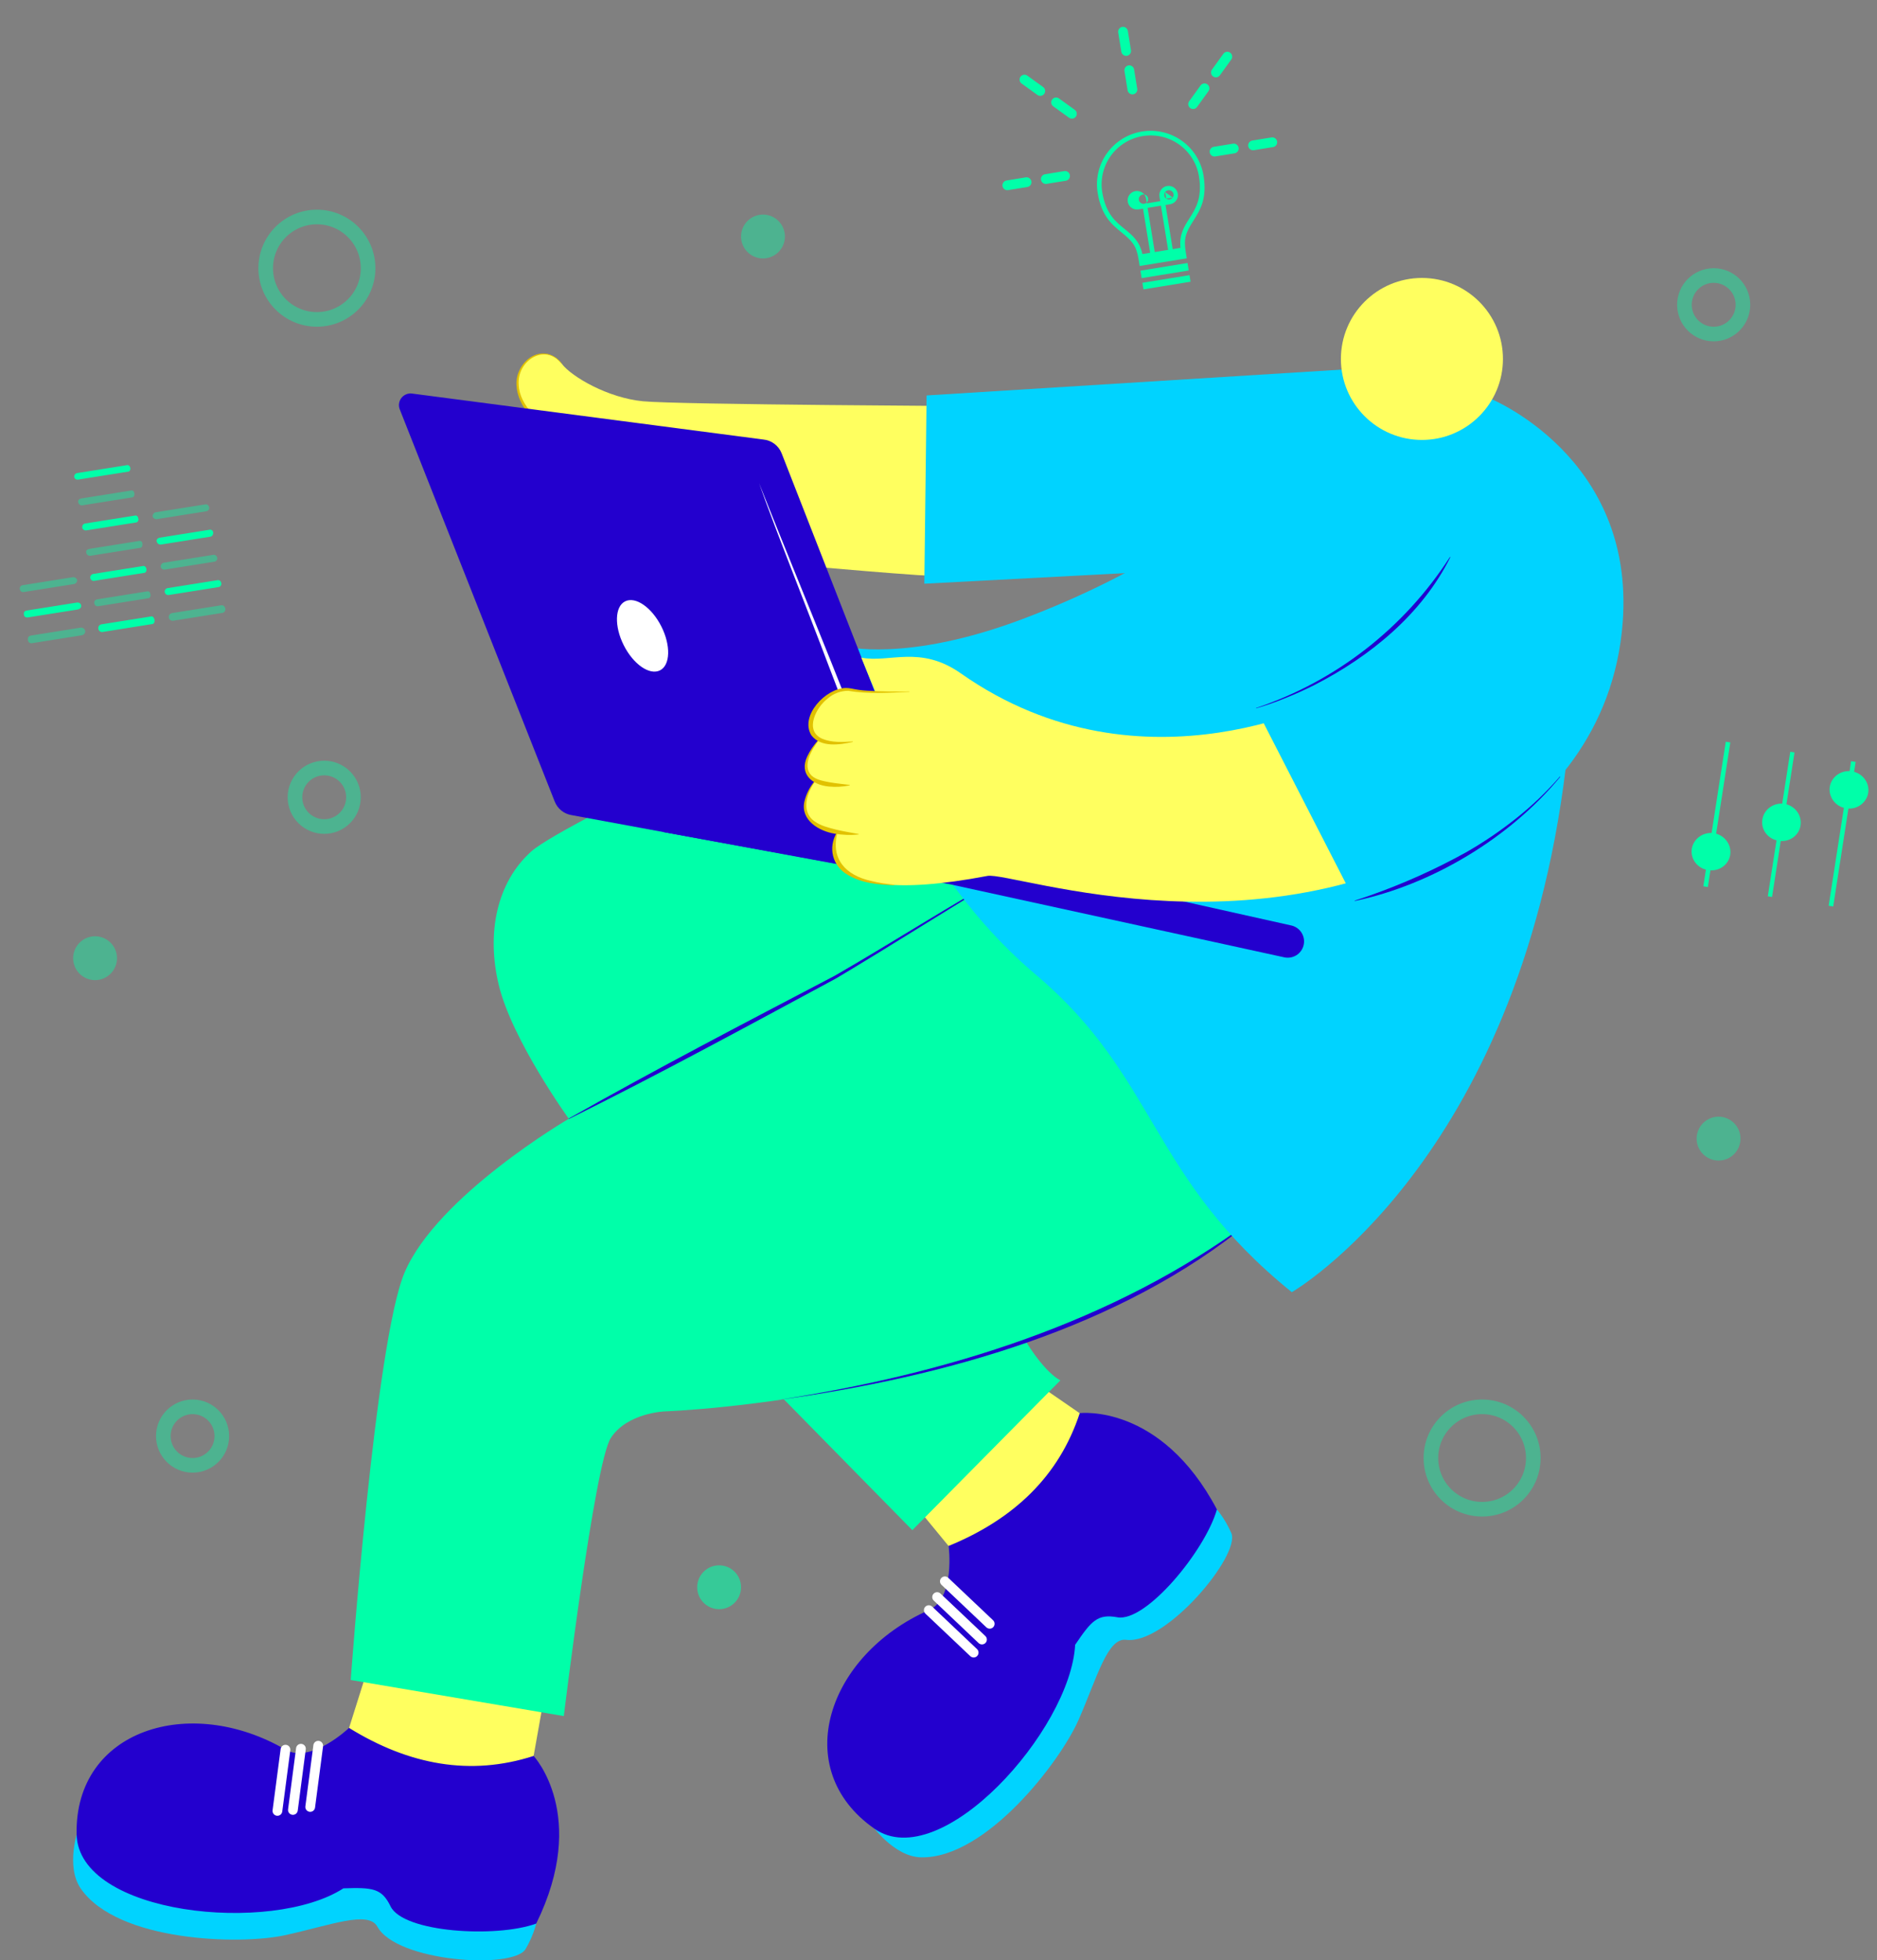 <svg xmlns="http://www.w3.org/2000/svg" width="385" height="402" viewBox="0 0 385 402" fill="none"><rect x="0" y="0" width="385" height="402" fill="#808080" stroke="none"/><path d="M76.137 339.953L71.597 354.36C82.81 364.947 95.305 367.627 109.452 360.109L111.938 346.135L76.137 339.953Z" fill="#FFFF5F"></path><path d="M186.019 306.636L194.577 317.055C211.015 315.37 221.25 307.551 221.471 289.818L209.71 281.708L186.019 306.636Z" fill="#FFFF5F"></path><path d="M180.581 138.532C180.581 138.532 116.014 168.31 108.978 174.603C101.943 180.896 99.717 191.262 102.31 202.021C105.04 213.319 116.673 229.438 116.673 229.438L206.568 187.675L180.581 138.532Z" fill="#00FFA9"></path><path d="M207.621 178.539L199.895 183.103L172.152 199.947L116.673 229.425C116.673 229.425 89.633 245.216 82.965 261.008C76.965 275.212 71.938 344.516 71.938 344.516L115.646 351.919C115.646 351.919 121.943 300.095 125.275 294.913C128.607 289.73 136.337 289.434 136.337 289.434C136.337 289.434 210.781 286.979 256.427 250.479L207.621 178.539Z" fill="#00FFA9"></path><path d="M154.244 280.311L187.134 313.791L217.506 283.066C217.506 283.066 213.236 281.363 207.267 269.432L154.244 280.311Z" fill="#00FFA9"></path><path d="M16.083 374.985C16.083 374.985 13.331 382.679 16.601 387.345C24.212 398.21 49.19 398.873 58.407 396.866C67.624 394.858 75.553 391.718 77.398 395.097C81.38 402.332 105.204 403.901 107.788 399.723C109.414 396.975 110.391 393.892 110.646 390.71L16.083 374.985Z" fill="#00D3FF"></path><path d="M109.452 360.095C96.5 364.266 83.907 361.953 71.597 354.347C71.597 354.347 63.748 361.816 58.553 358.795C38.902 347.373 15.331 354.731 15.711 376.104C16.008 392.744 55.756 396.746 70.438 387.243C76.38 387.049 78.296 387.19 80.106 390.931C82.699 396.309 101.748 397.463 109.987 394.469C120.877 372.296 109.452 360.095 109.452 360.095Z" fill="#2300CE"></path><path d="M58.553 358.809L56.902 371.363" stroke="white" stroke-width="2" stroke-miterlimit="10" stroke-linecap="round"></path><path d="M61.725 358.614L60.079 371.169" stroke="white" stroke-width="2" stroke-miterlimit="10" stroke-linecap="round"></path><path d="M65.274 357.999L63.628 370.554" stroke="white" stroke-width="2" stroke-miterlimit="10" stroke-linecap="round"></path><path d="M178.647 374.043C178.647 374.043 183.262 380.791 188.962 380.889C202.236 381.119 217.449 361.316 221.236 352.684C225.024 344.052 227.148 335.791 230.971 336.282C239.157 337.33 254.423 318.978 252.577 314.432C251.308 311.501 249.388 308.897 246.962 306.817L178.647 374.043Z" fill="#00D3FF"></path><path d="M221.471 289.796C217.232 302.718 207.958 311.54 194.577 317.032C194.577 317.032 196.01 327.769 190.51 330.197C169.714 339.369 161.815 362.753 179.346 375.007C192.993 384.546 219.59 354.762 220.528 337.304C223.86 332.382 225.104 330.918 229.197 331.657C235.073 332.718 247.201 317.996 249.608 309.546C238.064 287.727 221.471 289.796 221.471 289.796Z" fill="#2300CE"></path><path d="M190.51 330.193L199.71 338.904" stroke="white" stroke-width="2" stroke-miterlimit="10" stroke-linecap="round"></path><path d="M192.218 327.513L201.417 336.225" stroke="white" stroke-width="2" stroke-miterlimit="10" stroke-linecap="round"></path><path d="M193.807 324.285L203.002 332.992" stroke="white" stroke-width="2" stroke-miterlimit="10" stroke-linecap="round"></path><path d="M159.797 287.059C194.006 281.752 228.329 271.267 256.401 250.448L256.458 250.514C229.812 272.488 193.329 282.455 159.797 287.059Z" fill="#2300CE"></path><path d="M207.643 178.579C195.864 185.539 183.307 193.614 171.488 200.645C153.346 210.427 135.169 220.315 116.695 229.465L116.651 229.385C134.571 219.214 152.935 209.68 171.187 200.115C183.05 193.3 195.82 185.048 207.643 178.579Z" fill="#2300CE"></path><path d="M135.16 103.464C127.08 103.464 124.859 94.102 122.518 91.763C120.177 89.423 113.505 90.945 108.235 84.161C102.173 76.351 110.81 68.953 115.182 74.569C117.337 77.337 124.7 81.587 131.881 82.29C139.063 82.993 202.267 83.303 202.267 83.303L201.798 118.238C192.745 119.485 138.594 112.622 135.315 114.806C132.036 116.991 127.35 116.208 127.35 116.208L110.664 108.567L110.854 79.38" fill="#FFFF5F"></path><path d="M109.408 112.33C109.408 112.33 107.195 118.521 118.655 118.521C126.771 118.521 130.182 115.244 127.063 110.097" fill="#FFFF5F"></path><path d="M109.447 112.343C107.925 119.419 120.952 118.866 124.992 117.049C128.262 115.722 128.487 113.069 127.045 110.132L127.12 110.084C130.085 113.975 128.116 117.535 123.58 118.455C119.801 119.176 112.257 119.308 109.837 115.801C109.497 115.292 109.278 114.712 109.196 114.105C109.115 113.498 109.174 112.88 109.368 112.299L109.447 112.326V112.343Z" fill="#E1C100"></path><path d="M105.664 102.739C105.664 102.739 98.991 112.467 115.496 112.68C125.094 112.817 130.359 110.34 128.368 103.791" fill="#FFFF5F"></path><path d="M105.699 102.765C100.208 112.715 114.084 112.861 120.43 112.029C125.363 111.397 129.753 109.695 128.328 103.804L128.412 103.778C128.705 104.513 128.897 105.285 128.983 106.073C129.07 106.894 128.959 107.723 128.66 108.493C128.36 109.262 127.881 109.949 127.262 110.495C123.514 113.683 115.757 113.254 111.124 112.604C108.151 112.131 104.31 110.654 104.204 107.13C104.223 105.547 104.718 104.006 105.624 102.708L105.699 102.761V102.765Z" fill="#E1C100"></path><path d="M129.775 102.137C127.669 109.036 89.978 104.348 104.726 92.545L129.775 102.137Z" fill="#FFFF5F"></path><path d="M129.815 102.168C128.762 104.981 123.704 105.361 121.098 105.564C115.554 105.776 106.527 104.927 102.363 100.956C99.297 97.861 101.779 94.447 104.699 92.528L104.753 92.594C104.165 93.146 103.615 93.737 103.106 94.363C101.522 96.185 101.009 98.604 102.987 100.342C107.363 104.14 115.425 105.206 121.085 105.135C123.465 105.06 125.952 104.892 128.116 103.809C128.846 103.479 129.423 102.885 129.731 102.146L129.815 102.172V102.168Z" fill="#E1C100"></path><path d="M124.39 94.783C121.111 98.529 92.434 94.314 108.235 84.139L124.39 94.783Z" fill="#FFFF5F"></path><path d="M124.421 94.814C121.147 98.086 103.08 95.928 103.08 89.989C103.155 87.097 105.974 85.35 108.213 84.103L108.261 84.174C107.757 84.59 107.239 84.983 106.766 85.421C105.474 86.567 103.872 88.198 103.965 89.945C104.518 95.207 120.877 97.511 124.421 94.809V94.814Z" fill="#E1C100"></path><path d="M115.182 74.547C110.81 68.931 102.173 76.316 108.235 84.139C113.505 90.922 120.182 89.401 122.518 91.741C124.854 94.08 127.08 103.442 135.16 103.442" fill="#FFFF5F"></path><path d="M115.146 74.574C111.691 70.262 106.053 74.025 106.381 78.854C106.456 81.066 107.607 83.091 109.089 84.696C111.261 87.243 114.332 88.773 117.571 89.494C119.744 90.034 122.514 90.303 123.7 92.532C126.465 97.326 128.784 103.083 135.16 103.397V103.486C134.017 103.546 132.873 103.397 131.784 103.044C128.447 101.907 126.266 98.834 124.593 95.933C123.748 94.566 123.133 92.921 121.938 91.869C120.611 90.909 118.939 90.741 117.363 90.268C116.256 89.98 115.172 89.61 114.12 89.162C110.137 87.394 106.098 83.462 105.929 78.876C105.739 75.449 108.845 71.757 112.456 72.615C113.564 72.924 114.534 73.599 115.208 74.529L115.138 74.582L115.146 74.574Z" fill="#E1C100"></path><path d="M280.189 75.485L190.059 81.096L189.594 119.702L256.078 116.191L280.189 75.485Z" fill="#00D3FF"></path><path d="M280.189 75.485C280.189 75.485 260.994 107.652 209.727 126.954C185.891 135.927 173.209 132.566 173.209 132.566C173.209 132.566 181.426 173.692 212.537 199.947C237.467 221.001 235.71 241.356 264.972 264.988C264.972 264.988 311.326 238.313 321.167 157.365C327.804 102.531 303.375 78.757 303.375 78.757L280.189 75.485Z" fill="#00D3FF"></path><path d="M267.365 193.928C267.141 194.757 266.606 195.468 265.871 195.914C265.136 196.359 264.258 196.505 263.418 196.32L194.882 181.343L136.005 170.628L135.51 165.405L191.785 173.476L264.865 189.789C265.306 189.888 265.723 190.075 266.089 190.339C266.456 190.603 266.766 190.938 266.999 191.325C267.233 191.712 267.386 192.142 267.449 192.589C267.512 193.037 267.483 193.492 267.365 193.928Z" fill="#2300CE"></path><path d="M160.32 92.948L192.01 174.002C192.301 174.737 192.392 175.536 192.272 176.318C192.152 177.1 191.826 177.836 191.328 178.45C190.83 179.065 190.178 179.536 189.438 179.816C188.698 180.096 187.897 180.174 187.116 180.042L117.204 167.152C116.437 167.023 115.716 166.696 115.114 166.203C114.512 165.711 114.049 165.07 113.77 164.344L81.991 83.935C81.845 83.558 81.797 83.15 81.852 82.749C81.907 82.348 82.064 81.968 82.306 81.644C82.548 81.32 82.869 81.063 83.238 80.897C83.607 80.73 84.013 80.661 84.416 80.694L156.541 90.131C157.37 90.203 158.163 90.505 158.831 91.003C159.498 91.5 160.014 92.174 160.32 92.948Z" fill="#2300CE"></path><path d="M135.647 128.458C137.62 132.363 137.496 136.418 135.368 137.475C133.24 138.531 129.921 136.245 127.947 132.336C125.974 128.427 126.098 124.376 128.226 123.319C130.355 122.262 133.673 124.549 135.647 128.458Z" fill="white"></path><path d="M155.691 99.073C165.147 122.881 176.045 148.552 184.581 172.613L184.497 172.649C179.24 160.563 174.439 148.327 169.762 135.989C166.324 126.83 158.868 108.129 155.691 99.073Z" fill="white"></path><path d="M180.094 143.263L176.665 134.861C182.417 136.011 188.701 132.208 197.063 138.08C234.701 164.516 274.582 142.578 274.582 142.578L306.884 166.745C261.843 198.647 207.683 178.641 202.533 179.627C163.899 186.994 171.736 170.676 171.736 170.676L167.121 165.445L168.271 148.689" fill="#FFFF5F"></path><path d="M183.435 181.475C166.917 180.688 171.731 170.663 171.731 170.663L183.435 181.475Z" fill="#FFFF5F"></path><path d="M183.435 181.519C180.192 181.44 176.829 181.144 173.953 179.445C170.683 177.624 169.78 173.772 171.692 170.641L171.771 170.681C170.32 176.186 173.492 179.503 178.683 180.662C180.245 181.045 181.836 181.302 183.439 181.431V181.519H183.435Z" fill="#E1C100"></path><path d="M167.231 160.098C167.231 160.098 158.629 170.393 176.103 171.083L167.231 160.098Z" fill="#FFFF5F"></path><path d="M167.28 160.129C165.51 162.486 164.182 166.435 167.085 168.439C168.324 169.345 169.882 169.717 171.399 170.106C172.917 170.495 174.497 170.721 176.121 171.039V171.127C174.488 171.298 172.84 171.244 171.222 170.968C168.006 170.464 164.169 168.2 164.988 164.401C165.356 162.798 166.116 161.31 167.2 160.072L167.267 160.129H167.28Z" fill="#E1C100"></path><path d="M167.992 151.665C167.992 151.665 158.935 161.637 174.298 161.005L167.992 151.665Z" fill="#FFFF5F"></path><path d="M168.028 151.696C166.621 153.558 164.43 156.945 166.421 159.019C167.39 159.93 168.815 160.165 170.103 160.412C171.461 160.664 172.864 160.771 174.293 160.965V161.054C172.873 161.351 171.415 161.43 169.97 161.288C166.576 160.965 163.926 158.745 165.545 155.185C166.152 153.879 166.973 152.683 167.975 151.648L168.041 151.705L168.028 151.696Z" fill="#E1C100"></path><path d="M186.541 141.83C186.541 141.83 177.634 142.193 174.771 141.494C167.944 139.836 159.576 154.624 174.939 152.108" fill="#FFFF5F"></path><path d="M186.541 141.875C182.386 142.052 178.134 142.37 174.023 141.662C172.449 141.649 170.925 142.221 169.749 143.268C167.399 145.037 164.926 149.843 168.634 151.489C170.594 152.329 172.837 152.178 174.93 152.059V152.147C172.191 152.744 168.368 153.346 166.408 150.772C164.005 146.757 169.404 141.114 173.488 141.083C173.873 141.083 174.257 141.122 174.634 141.198C175.689 141.429 176.76 141.577 177.838 141.64C180.727 141.83 183.634 141.844 186.537 141.804V141.892L186.541 141.875Z" fill="#E1C100"></path><path d="M305.286 81.565C305.286 81.565 335.411 93.412 332.84 127.622C329.441 172.821 277.874 184.721 277.874 184.721L257.626 145.236C257.626 145.236 306.277 131.912 305.286 81.565Z" fill="#00D3FF"></path><path d="M320.03 159.302C309.676 171.817 293.795 181.413 277.892 184.765L277.87 184.681C278.866 184.367 279.852 184.049 280.83 183.695C287.683 181.298 294.32 178.326 300.671 174.811C304.277 172.755 307.718 170.424 310.963 167.837C314.223 165.259 317.234 162.382 319.959 159.245L320.03 159.302Z" fill="#2300CE"></path><path d="M257.622 145.196C274.027 139.695 288.064 128.764 297.41 114.21L297.49 114.249C291.671 125.946 281.087 134.591 269.613 140.473C267.69 141.446 265.728 142.33 263.728 143.126C261.737 143.949 259.701 144.661 257.631 145.258V145.174L257.622 145.196Z" fill="#2300CE"></path><path d="M291.658 90.219C300.837 90.219 308.277 82.783 308.277 73.61C308.277 64.436 300.837 57 291.658 57C282.479 57 275.038 64.436 275.038 73.61C275.038 82.783 282.479 90.219 291.658 90.219Z" fill="#FFFF5F"></path><g clip-path="url(#clip0_1787_2162)"><path fill-rule="evenodd" clip-rule="evenodd" d="M19.371 119.103C19.272 119.125 19.17 119.126 19.071 119.106C18.972 119.086 18.878 119.045 18.796 118.986C18.715 118.927 18.646 118.852 18.596 118.765C18.545 118.677 18.514 118.581 18.504 118.481C18.492 118.293 18.552 118.108 18.671 117.963C18.79 117.817 18.96 117.721 19.147 117.695L29.398 116.064C29.699 116.016 29.984 116.348 30.031 116.646C30.102 117.092 29.923 117.424 29.623 117.472L19.371 119.103Z" fill="#00FFA9"></path><path opacity="0.4" fill-rule="evenodd" clip-rule="evenodd" d="M20.2 124.312C20.107 124.335 20.011 124.339 19.917 124.324C19.823 124.308 19.733 124.274 19.653 124.223C19.573 124.171 19.505 124.104 19.451 124.026C19.399 123.947 19.362 123.858 19.345 123.765C19.262 123.242 19.526 122.969 19.975 122.898L30.226 121.266C30.527 121.219 30.789 121.407 30.872 121.931C30.931 122.301 30.752 122.633 30.451 122.681L20.2 124.312Z" fill="#00FFA9"></path><path fill-rule="evenodd" clip-rule="evenodd" d="M21.041 129.599C20.843 129.629 20.64 129.581 20.478 129.464C20.316 129.347 20.207 129.171 20.174 128.974C20.15 128.872 20.148 128.766 20.166 128.663C20.184 128.56 20.224 128.461 20.281 128.373C20.339 128.285 20.414 128.21 20.502 128.152C20.59 128.094 20.689 128.054 20.792 128.035L31.044 126.404C31.344 126.356 31.629 126.69 31.701 127.14C31.76 127.51 31.593 127.92 31.293 127.968L21.041 129.599Z" fill="#00FFA9"></path><path opacity="0.4" fill-rule="evenodd" clip-rule="evenodd" d="M16.908 103.626C16.71 103.658 16.507 103.61 16.344 103.492C16.182 103.375 16.073 103.198 16.041 103.001C15.97 102.555 16.235 102.287 16.684 102.216L26.935 100.584C27.236 100.537 27.495 100.711 27.568 101.167C27.628 101.543 27.46 101.947 27.16 101.995L16.908 103.626Z" fill="#00FFA9"></path><path fill-rule="evenodd" clip-rule="evenodd" d="M17.726 108.763C17.551 108.795 17.371 108.765 17.217 108.678C17.063 108.591 16.944 108.453 16.882 108.288C16.799 107.764 17.052 107.42 17.5 107.349L27.752 105.718C28.052 105.67 28.326 105.93 28.409 106.454C28.443 106.664 28.277 107.084 27.977 107.132L17.726 108.763Z" fill="#00FFA9"></path><path fill-rule="evenodd" clip-rule="evenodd" d="M16.068 98.346C15.975 98.368 15.878 98.372 15.784 98.356C15.69 98.34 15.6 98.305 15.52 98.253C15.44 98.201 15.371 98.133 15.318 98.054C15.265 97.975 15.229 97.886 15.212 97.792C15.201 97.605 15.26 97.421 15.38 97.275C15.499 97.13 15.669 97.035 15.855 97.009L26.107 95.378C26.407 95.33 26.692 95.662 26.739 95.958C26.799 96.332 26.62 96.667 26.32 96.715L16.068 98.346Z" fill="#00FFA9"></path><path opacity="0.4" fill-rule="evenodd" clip-rule="evenodd" d="M14.882 118.374C15.33 118.302 15.761 118.611 15.808 118.91C15.822 119.013 15.815 119.118 15.787 119.219C15.759 119.32 15.711 119.414 15.645 119.495C15.579 119.577 15.498 119.644 15.405 119.694C15.312 119.743 15.21 119.773 15.106 119.782L4.926 121.402C4.4 121.486 4.132 121.224 4.062 120.779C4.048 120.685 4.054 120.589 4.08 120.498C4.105 120.406 4.149 120.321 4.209 120.247C4.269 120.173 4.344 120.113 4.429 120.069C4.514 120.026 4.607 120 4.702 119.994L14.882 118.374Z" fill="#00FFA9"></path><path fill-rule="evenodd" clip-rule="evenodd" d="M15.71 123.576C16.158 123.505 16.566 123.671 16.649 124.194C16.708 124.564 16.383 124.92 15.935 124.991L5.755 126.611C5.228 126.695 4.961 126.433 4.903 126.063C4.819 125.54 4.995 125.281 5.53 125.196L15.71 123.576Z" fill="#00FFA9"></path><path opacity="0.4" fill-rule="evenodd" clip-rule="evenodd" d="M16.527 128.714C16.745 128.681 16.967 128.735 17.145 128.864C17.323 128.993 17.443 129.186 17.478 129.403C17.493 129.61 17.429 129.814 17.299 129.976C17.169 130.139 16.982 130.246 16.776 130.278L6.596 131.897C6.497 131.92 6.395 131.921 6.296 131.901C6.196 131.881 6.103 131.84 6.021 131.78C5.939 131.721 5.871 131.645 5.821 131.557C5.771 131.47 5.74 131.373 5.731 131.272C5.66 130.822 5.812 130.419 6.347 130.334L16.527 128.714Z" fill="#00FFA9"></path><path fill-rule="evenodd" clip-rule="evenodd" d="M42.956 108.639C43.039 108.617 43.125 108.613 43.21 108.626C43.294 108.64 43.375 108.67 43.447 108.716C43.518 108.762 43.58 108.822 43.627 108.893C43.674 108.964 43.706 109.043 43.721 109.127C43.792 109.573 43.553 109.994 43.181 110.054L32.999 111.674C32.791 111.688 32.585 111.624 32.422 111.494C32.26 111.364 32.153 111.178 32.123 110.973C32.064 110.603 32.398 110.319 32.774 110.259L42.956 108.639Z" fill="#00FFA9"></path><path opacity="0.4" fill-rule="evenodd" clip-rule="evenodd" d="M43.774 113.776C43.95 113.76 44.125 113.808 44.268 113.911C44.411 114.014 44.511 114.165 44.55 114.336C44.573 114.428 44.576 114.523 44.56 114.617C44.544 114.71 44.51 114.799 44.458 114.878C44.406 114.958 44.339 115.026 44.26 115.079C44.18 115.131 44.091 115.167 43.998 115.185L33.816 116.805C33.618 116.836 33.416 116.788 33.254 116.672C33.091 116.555 32.983 116.378 32.951 116.182C32.951 115.998 33.014 115.819 33.131 115.676C33.248 115.533 33.41 115.434 33.592 115.396L43.774 113.776Z" fill="#00FFA9"></path><path fill-rule="evenodd" clip-rule="evenodd" d="M44.602 118.979C44.974 118.92 45.308 119.097 45.391 119.62C45.405 119.708 45.402 119.798 45.381 119.884C45.36 119.97 45.323 120.052 45.27 120.123C45.218 120.195 45.152 120.256 45.076 120.302C44.999 120.349 44.915 120.38 44.827 120.393L34.645 122.014C34.459 122.047 34.268 122.009 34.109 121.908C33.951 121.806 33.838 121.648 33.792 121.466C33.769 121.368 33.768 121.266 33.788 121.166C33.808 121.067 33.849 120.973 33.908 120.891C33.968 120.809 34.044 120.741 34.132 120.69C34.221 120.64 34.319 120.609 34.42 120.599L44.602 118.979Z" fill="#00FFA9"></path><path opacity="0.4" fill-rule="evenodd" clip-rule="evenodd" d="M45.419 124.116C45.791 124.057 46.148 124.379 46.22 124.829C46.253 125.014 46.214 125.204 46.112 125.362C46.01 125.52 45.851 125.634 45.668 125.68L35.486 127.3C35.29 127.318 35.094 127.264 34.935 127.149C34.776 127.034 34.665 126.866 34.621 126.675C34.586 126.47 34.63 126.26 34.744 126.086C34.858 125.911 35.034 125.787 35.237 125.736L45.419 124.116Z" fill="#00FFA9"></path><path opacity="0.4" fill-rule="evenodd" clip-rule="evenodd" d="M42.127 103.43C42.499 103.371 42.845 103.62 42.928 104.143C42.926 104.307 42.867 104.466 42.763 104.593C42.658 104.721 42.514 104.809 42.352 104.845L32.171 106.465C31.794 106.525 31.365 106.21 31.329 105.989C31.305 105.887 31.302 105.781 31.32 105.678C31.339 105.575 31.378 105.476 31.435 105.389C31.493 105.301 31.568 105.226 31.656 105.167C31.743 105.109 31.842 105.069 31.945 105.05L42.127 103.43Z" fill="#00FFA9"></path><path opacity="0.4" fill-rule="evenodd" clip-rule="evenodd" d="M18.555 113.972C18.45 113.986 18.344 113.979 18.243 113.95C18.141 113.922 18.047 113.874 17.965 113.809C17.882 113.743 17.814 113.662 17.765 113.57C17.715 113.477 17.685 113.376 17.676 113.272C17.617 112.902 17.881 112.629 18.329 112.558L28.581 110.926C28.657 110.915 28.733 110.92 28.807 110.94C28.88 110.96 28.948 110.995 29.007 111.044C29.066 111.092 29.113 111.152 29.147 111.22C29.18 111.288 29.199 111.362 29.202 111.437C29.273 111.883 29.107 112.293 28.806 112.341L18.555 113.972Z" fill="#00FFA9"></path></g><g clip-path="url(#clip1_1787_2162)"><path fill-rule="evenodd" clip-rule="evenodd" d="M350.306 181.898L350.836 178.488C351.813 178.535 352.769 178.232 353.519 177.636C354.27 177.041 354.762 176.196 354.9 175.265C355.029 174.338 354.807 173.394 354.276 172.604C353.745 171.814 352.939 171.231 352.005 170.962L354.911 152.251L353.981 152.106L351.075 170.817C350.104 170.791 349.159 171.102 348.414 171.694C347.668 172.286 347.171 173.118 347.013 174.04C346.862 174.969 347.074 175.923 347.609 176.718C348.143 177.512 348.961 178.091 349.906 178.343L349.376 181.753L350.306 181.898Z" fill="#00FFA9"></path><path fill-rule="evenodd" clip-rule="evenodd" d="M379.136 165.808C381.089 165.931 382.903 164.496 383.2 162.583C383.339 161.655 383.122 160.706 382.589 159.914C382.056 159.121 381.245 158.54 380.306 158.278L380.622 156.244L379.691 156.1L379.376 158.131C378.402 158.096 377.452 158.404 376.704 158.998C375.956 159.591 375.461 160.429 375.312 161.356C375.015 163.268 376.309 165.186 378.206 165.661L375.087 185.744L376.018 185.889L379.136 165.808Z" fill="#00FFA9"></path><path fill-rule="evenodd" clip-rule="evenodd" d="M365.256 172.466C366.235 172.524 367.197 172.224 367.95 171.627C368.702 171.03 369.191 170.18 369.32 169.244C369.46 168.315 369.243 167.366 368.71 166.572C368.178 165.779 367.365 165.198 366.426 164.936L368.078 154.296L367.21 154.161L365.557 164.799C364.583 164.763 363.632 165.071 362.884 165.665C362.136 166.259 361.641 167.099 361.493 168.026C361.331 168.956 361.539 169.915 362.076 170.713C362.612 171.51 363.437 172.087 364.388 172.329L362.605 183.806L363.474 183.94L365.256 172.466Z" fill="#00FFA9"></path></g><circle opacity="0.4" cx="65" cy="55" r="10.5" stroke="#00FFA9" stroke-width="3"></circle><circle opacity="0.4" cx="304" cy="299" r="10.5" stroke="#00FFA9" stroke-width="3"></circle><circle opacity="0.4" cx="66.5" cy="163.5" r="6" stroke="#00FFA9" stroke-width="3"></circle><circle opacity="0.4" cx="351.5" cy="62.5" r="6" stroke="#00FFA9" stroke-width="3"></circle><circle opacity="0.4" cx="39.5" cy="294.5" r="6" stroke="#00FFA9" stroke-width="3"></circle><circle opacity="0.4" cx="19.5" cy="196.5" r="4.5" fill="#00FFA9"></circle><circle opacity="0.4" cx="156.5" cy="48.5" r="4.5" fill="#00FFA9"></circle><circle opacity="0.58" cx="147.5" cy="325.5" r="4.5" fill="#00FFA9"></circle><circle opacity="0.4" cx="352.5" cy="233.5" r="4.5" fill="#00FFA9"></circle><path d="M232.273 18.35L230.046 4.638" stroke="#00FFA9" stroke-width="2" stroke-linecap="round" stroke-dasharray="4 4"></path><path d="M249.121 31.094L262.833 28.867" stroke="#00FFA9" stroke-width="2" stroke-linecap="round" stroke-dasharray="4 4"></path><path d="M206.615 38L220.326 35.773" stroke="#00FFA9" stroke-width="2" stroke-linecap="round" stroke-dasharray="4 4"></path><path d="M244.724 21.353L252.844 10.082" stroke="#00FFA9" stroke-width="2" stroke-linecap="round" stroke-dasharray="4 4"></path><path d="M210.129 16.319L221.4 24.439" stroke="#00FFA9" stroke-width="2" stroke-linecap="round" stroke-dasharray="4 4"></path><g clip-path="url(#clip2_1787_2162)"><path d="M233.546 53.202C233.1 50.379 232.218 49.421 230.06 47.669C228.079 46.061 225.921 44.31 225.147 39.542C224.681 36.675 225.378 33.739 227.085 31.381C228.792 29.023 231.368 27.435 234.248 26.967C237.127 26.499 240.074 27.19 242.44 28.886C244.805 30.583 246.396 33.147 246.862 36.014C247.636 40.782 246.14 43.127 244.771 45.279C243.276 47.632 242.747 48.804 243.206 51.633L243.424 52.977L233.765 54.546L233.546 53.202ZM243.58 53.936L243.829 55.468L234.169 57.037L233.92 55.505L243.58 53.936ZM243.985 56.425L244.203 57.771L234.544 59.34L234.325 57.994L243.985 56.425ZM235.082 40.756L235.235 41.699L237.977 41.253L237.824 40.311C237.782 40.065 237.791 39.814 237.849 39.571C237.907 39.329 238.013 39.1 238.161 38.9C238.458 38.493 238.904 38.221 239.402 38.141C239.9 38.062 240.409 38.182 240.818 38.475C241.227 38.769 241.501 39.212 241.582 39.708C241.663 40.203 241.544 40.711 241.25 41.119C240.956 41.525 240.513 41.798 240.019 41.882L239.065 42.037L240.536 51.091L242.137 50.831C241.835 48.144 242.864 46.527 243.972 44.782C245.251 42.775 246.644 40.587 245.926 36.17C245.501 33.55 244.047 31.207 241.886 29.657C239.724 28.106 237.031 27.475 234.4 27.903C231.768 28.33 229.414 29.781 227.854 31.936C226.295 34.091 225.658 36.774 226.083 39.394C226.801 43.811 228.811 45.446 230.66 46.945C232.265 48.249 233.755 49.457 234.319 52.101L235.922 51.841L234.451 42.786C233.612 42.923 232.856 43.165 232.088 42.608C231.678 42.313 231.402 41.869 231.321 41.372C231.241 40.874 231.361 40.365 231.657 39.956C231.953 39.547 232.4 39.272 232.9 39.191C233.399 39.11 233.91 39.229 234.32 39.524C234.524 39.667 234.697 39.851 234.828 40.062C234.96 40.274 235.047 40.51 235.085 40.755L235.082 40.756ZM239.599 51.24L238.128 42.185L235.386 42.631L236.857 51.685L239.599 51.24ZM240.551 40.513L238.993 39.398L239.21 40.73C239.312 40.804 239.428 40.856 239.55 40.884C239.673 40.912 239.8 40.916 239.925 40.895C240.11 40.862 240.282 40.776 240.419 40.647C240.556 40.518 240.651 40.351 240.694 40.168C240.736 39.986 240.724 39.794 240.658 39.619C240.592 39.443 240.476 39.291 240.323 39.181C240.117 39.033 239.861 38.974 239.61 39.014C239.359 39.055 239.135 39.193 238.986 39.398C238.839 39.604 238.779 39.859 238.82 40.108C238.86 40.358 238.997 40.581 239.202 40.73L240.551 40.513ZM235.103 40.069C235.002 39.994 234.887 39.941 234.764 39.912C234.642 39.882 234.515 39.878 234.39 39.899C234.266 39.919 234.147 39.963 234.04 40.03C233.932 40.096 233.84 40.184 233.767 40.286C233.619 40.491 233.559 40.745 233.598 40.993C233.64 41.243 233.778 41.467 233.983 41.616C234.189 41.764 234.446 41.825 234.698 41.784C234.949 41.743 235.174 41.604 235.322 41.399C235.471 41.193 235.532 40.937 235.492 40.687C235.451 40.437 235.312 40.213 235.106 40.065L235.103 40.069Z" fill="#00FFA9"></path></g><defs><clipPath id="clip0_1787_2162"><rect width="41" height="33" fill="white" transform="translate(0.662 99.427) rotate(-9.041)"></rect></clipPath><clipPath id="clip1_1787_2162"><rect width="34" height="30" fill="white" transform="translate(350.504 151.569) rotate(8.829)"></rect></clipPath><clipPath id="clip2_1787_2162"><rect width="22" height="32" fill="white" transform="translate(223.391 28.733) rotate(-9.228)"></rect></clipPath></defs></svg>